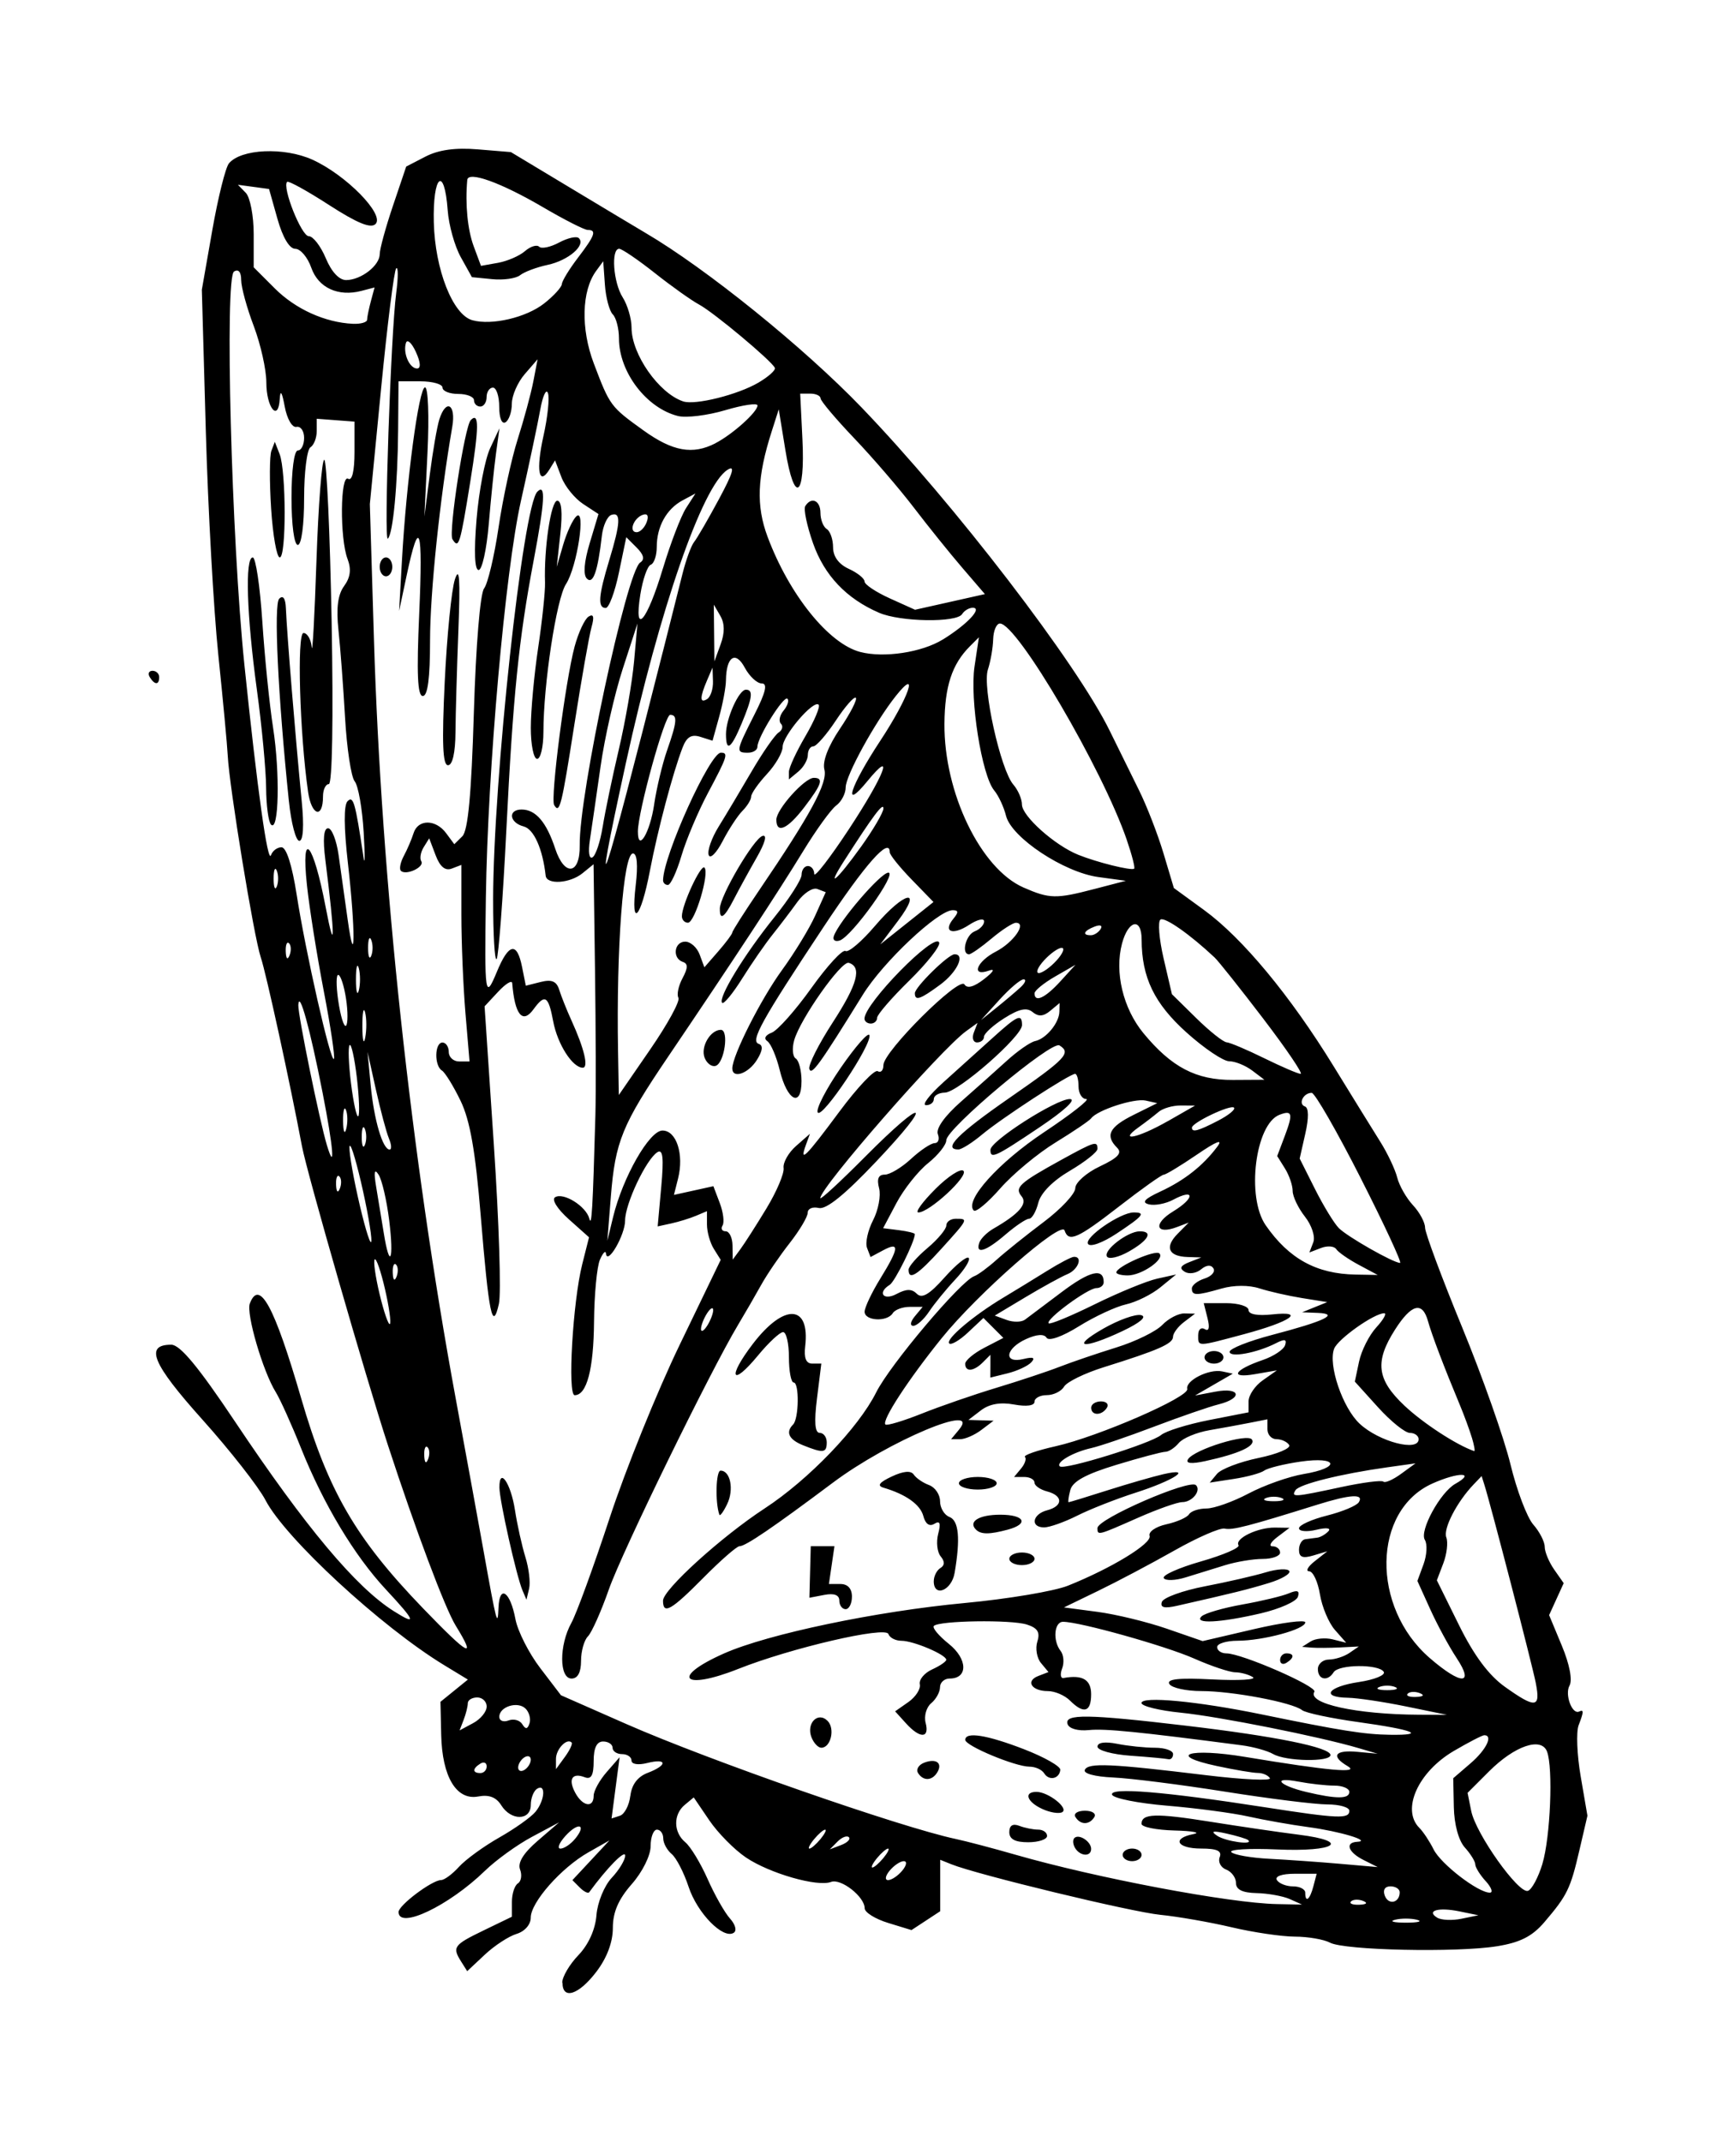 <?xml version="1.0" encoding="UTF-8" standalone="no"?>
<svg
   xmlns:dc="http://purl.org/dc/elements/1.1/"
   xmlns:cc="http://creativecommons.org/ns#"
   xmlns:rdf="http://www.w3.org/1999/02/22-rdf-syntax-ns#"
   xmlns:svg="http://www.w3.org/2000/svg"
   xmlns="http://www.w3.org/2000/svg"
   xmlns:sodipodi="http://sodipodi.sourceforge.net/DTD/sodipodi-0.dtd"
   xmlns:inkscape="http://www.inkscape.org/namespaces/inkscape"
   width="58.356mm"
   height="71.983mm"
   viewBox="0 0 58.356 71.983"
   version="1.1"
   id="svg2856"
   sodipodi:docname="Lutz - Butterfly B - outline.svg"
   inkscape:version="1.0.1 (3bc2e813f5, 2020-09-07)">
  <defs
     id="defs2850" />
  <sodipodi:namedview
     id="base"
     pagecolor="#ffffff"
     bordercolor="#666666"
     borderopacity="1.0"
     inkscape:pageopacity="0.0"
     inkscape:pageshadow="2"
     inkscape:zoom="2.8"
     inkscape:cx="111.81098"
     inkscape:cy="164.68509"
     inkscape:document-units="mm"
     inkscape:current-layer="layer1"
     inkscape:document-rotation="0"
     showgrid="false"
     fit-margin-top="5"
     fit-margin-left="5"
     fit-margin-bottom="5"
     fit-margin-right="5"
     inkscape:window-width="1920"
     inkscape:window-height="1013"
     inkscape:window-x="-9"
     inkscape:window-y="-9"
     inkscape:window-maximized="1" />
  <g
     inkscape:label="Warstwa 1"
     inkscape:groupmode="layer"
     id="layer1"
     transform="translate(-79.474,-105.477)">
    <path
       style="fill:#000000;stroke-width:0.212"
       d="m 98.373,172.112 c 0,-0.197 0.245,-0.615 0.545,-0.927 0.339,-0.354 0.568,-0.861 0.606,-1.343 0.034,-0.43 0.263,-0.989 0.514,-1.256 0.249,-0.265 0.452,-0.602 0.452,-0.748 0,-0.209 -0.611,0.414 -1.21,1.233 -0.037,0.051 -0.179,-0.02 -0.316,-0.157 l -0.249,-0.249 0.623,-0.668 0.623,-0.668 -0.709,0.402 c -0.912,0.518 -1.937,1.679 -1.937,2.194 0,0.233 -0.2,0.462 -0.476,0.546 -0.262,0.079 -0.743,0.393 -1.068,0.698 l -0.592,0.555 -0.198,-0.314 c -0.313,-0.495 -0.262,-0.566 0.748,-1.055 l 0.953,-0.461 v -0.498 c 0,-0.274 0.091,-0.554 0.202,-0.623 0.111,-0.069 0.144,-0.279 0.072,-0.466 -0.087,-0.227 0.112,-0.55 0.591,-0.963 l 0.722,-0.622 -0.908,0.485 c -0.499,0.266 -1.214,0.782 -1.587,1.145 -1.21,1.176 -2.902,1.983 -2.902,1.383 0,-0.226 1.128,-1.073 1.429,-1.073 0.11,0 0.38,-0.2 0.602,-0.445 0.222,-0.245 0.832,-0.689 1.356,-0.986 0.524,-0.297 1.072,-0.687 1.217,-0.865 0.315,-0.387 0.354,-0.959 0.053,-0.773 -0.116,0.072 -0.212,0.316 -0.212,0.542 0,0.533 -0.663,0.542 -0.993,0.014 -0.17,-0.272 -0.412,-0.365 -0.773,-0.296 -0.733,0.14 -1.214,-0.659 -1.246,-2.071 l -0.025,-1.11 0.461,-0.374 0.461,-0.374 -0.795,-0.483 c -2.119,-1.288 -5.345,-4.267 -6.009,-5.548 -0.231,-0.445 -1.185,-1.663 -2.12,-2.706 -1.686,-1.88 -1.951,-2.517 -1.047,-2.517 0.297,0 0.913,0.744 2.149,2.593 2.365,3.538 4.06,5.562 5.333,6.363 0.79,0.498 0.733,0.343 -0.268,-0.731 -1.061,-1.138 -2.1,-2.868 -2.853,-4.751 -0.319,-0.797 -0.701,-1.643 -0.848,-1.88 -0.431,-0.691 -1.002,-2.641 -0.872,-2.979 0.322,-0.838 0.825,0.09 1.725,3.183 0.908,3.121 1.831,4.711 4.099,7.063 1.541,1.598 1.813,1.743 1.097,0.581 -0.359,-0.582 -1.344,-3.204 -2.276,-6.057 -0.747,-2.286 -2.723,-9.158 -2.892,-10.054 -0.402,-2.137 -1.203,-5.811 -1.385,-6.35 -0.231,-0.686 -1.059,-5.735 -1.11,-6.774 -0.017,-0.349 -0.16,-1.872 -0.317,-3.386 -0.157,-1.513 -0.346,-4.895 -0.42,-7.514 l -0.134,-4.763 0.351,-1.997 c 0.193,-1.099 0.445,-2.111 0.56,-2.249 0.406,-0.489 1.857,-0.553 2.806,-0.124 1.128,0.51 2.439,1.845 2.122,2.162 -0.159,0.159 -0.616,-0.028 -1.558,-0.636 -0.733,-0.474 -1.369,-0.825 -1.414,-0.781 -0.176,0.176 0.481,1.826 0.727,1.826 0.145,0 0.402,0.333 0.573,0.741 0.194,0.464 0.452,0.738 0.691,0.734 0.504,-0.009 1.122,-0.491 1.122,-0.875 0,-0.168 0.2,-0.898 0.445,-1.623 l 0.445,-1.317 0.648,-0.335 c 0.441,-0.228 1.004,-0.306 1.76,-0.243 l 1.111,0.092 2.082,1.252 c 1.145,0.689 2.246,1.348 2.446,1.466 2.036,1.195 5.317,3.844 7.256,5.86 3.126,3.25 7.236,8.604 8.346,10.871 0.283,0.578 0.727,1.48 0.987,2.003 0.26,0.524 0.629,1.476 0.821,2.117 l 0.348,1.164 1.017,0.741 c 1.288,0.939 2.895,2.876 4.349,5.242 0.625,1.017 1.334,2.165 1.577,2.551 0.242,0.386 0.496,0.924 0.565,1.196 0.068,0.272 0.307,0.69 0.53,0.93 0.223,0.239 0.406,0.579 0.406,0.754 0,0.175 0.56,1.679 1.244,3.343 0.684,1.663 1.416,3.739 1.627,4.612 0.211,0.873 0.556,1.784 0.767,2.024 0.211,0.24 0.384,0.576 0.384,0.747 0,0.17 0.144,0.515 0.319,0.766 l 0.319,0.456 -0.245,0.537 -0.245,0.537 0.429,1.031 c 0.26,0.625 0.361,1.153 0.256,1.339 -0.165,0.296 0.087,0.98 0.322,0.871 0.163,-0.076 0.161,0.002 -0.015,0.46 -0.086,0.224 -0.055,1 0.07,1.724 l 0.226,1.317 -0.27,1.16 c -0.302,1.299 -0.408,1.516 -1.181,2.421 -0.404,0.473 -0.811,0.68 -1.587,0.805 -1.355,0.219 -5.133,0.138 -5.616,-0.12 -0.206,-0.11 -0.738,-0.202 -1.182,-0.203 -0.444,-0.002 -1.402,-0.143 -2.128,-0.315 -0.726,-0.171 -1.804,-0.359 -2.395,-0.418 -0.983,-0.098 -6.155,-1.349 -7.027,-1.7 l -0.37,-0.149 v 0.864 0.864 l -0.483,0.317 -0.483,0.317 -0.787,-0.241 c -0.433,-0.133 -0.787,-0.354 -0.787,-0.491 0,-0.39 -0.798,-1.014 -1.131,-0.886 -0.456,0.175 -2.061,-0.285 -2.857,-0.82 -0.389,-0.261 -0.944,-0.823 -1.233,-1.248 l -0.525,-0.773 -0.301,0.25 c -0.393,0.326 -0.384,0.924 0.019,1.259 0.176,0.146 0.513,0.702 0.749,1.235 0.236,0.533 0.574,1.13 0.752,1.327 0.184,0.204 0.237,0.41 0.123,0.481 -0.358,0.221 -1.224,-0.664 -1.516,-1.551 -0.157,-0.476 -0.413,-0.97 -0.568,-1.099 -0.155,-0.129 -0.283,-0.366 -0.283,-0.526 0,-0.16 -0.095,-0.292 -0.212,-0.292 -0.116,0 -0.212,0.249 -0.212,0.554 0,0.314 -0.275,0.868 -0.635,1.277 -0.449,0.512 -0.635,0.942 -0.635,1.471 0,0.48 -0.198,1.007 -0.554,1.474 -0.593,0.778 -1.139,0.954 -1.139,0.368 z m 28.734,-2.115 c -0.204,-0.053 -0.537,-0.053 -0.741,0 -0.204,0.053 -0.037,0.097 0.37,0.097 0.407,0 0.574,-0.044 0.37,-0.097 z m 1.429,-0.282 c -0.706,-0.146 -1.133,-0.025 -0.75,0.211 0.136,0.084 0.504,0.101 0.816,0.036 l 0.568,-0.117 z m -5.715,-0.418 c -0.233,-0.1 -0.733,-0.189 -1.111,-0.197 -0.47,-0.01 -0.688,-0.117 -0.688,-0.339 0,-0.178 -0.148,-0.381 -0.33,-0.451 -0.181,-0.07 -0.28,-0.257 -0.218,-0.417 0.081,-0.211 -0.088,-0.29 -0.623,-0.29 -0.818,0 -1,-0.343 -0.258,-0.486 0.262,-0.05 -0.024,-0.105 -0.635,-0.121 -0.611,-0.016 -1.111,-0.116 -1.111,-0.223 0,-0.35 0.476,-0.365 2.314,-0.071 0.998,0.159 2.338,0.356 2.978,0.436 1.769,0.223 1.231,0.582 -0.741,0.495 -0.931,-0.041 -1.621,-4.2e-4 -1.532,0.091 0.089,0.091 0.66,0.191 1.27,0.223 0.61,0.032 1.68,0.107 2.379,0.168 l 1.27,0.111 -0.476,-0.239 c -0.519,-0.26 -0.633,-0.589 -0.212,-0.611 0.501,-0.025 -0.584,-0.352 -1.64,-0.493 -0.582,-0.078 -1.491,-0.239 -2.019,-0.357 -0.528,-0.119 -1.759,-0.282 -2.735,-0.364 -0.976,-0.082 -1.807,-0.248 -1.847,-0.37 -0.084,-0.254 1.755,-0.103 5.119,0.42 2.491,0.387 2.857,0.402 2.857,0.12 0,-0.116 -0.332,-0.212 -0.738,-0.212 -0.406,0 -1.954,-0.193 -3.44,-0.429 -1.486,-0.236 -3.178,-0.45 -3.76,-0.476 -0.621,-0.028 -1.015,-0.135 -0.953,-0.259 0.121,-0.242 0.869,-0.208 4.064,0.18 1.246,0.151 2.216,0.197 2.157,0.101 -0.059,-0.096 -0.241,-0.175 -0.403,-0.175 -0.162,0 -0.785,-0.105 -1.384,-0.234 -1.712,-0.367 -0.921,-0.618 0.963,-0.304 2.777,0.462 3.864,0.56 3.44,0.311 -0.578,-0.339 -0.437,-0.553 0.318,-0.483 l 0.688,0.064 -0.635,-0.187 c -1.317,-0.389 -4.706,-1.064 -5.98,-1.192 -0.728,-0.073 -1.323,-0.22 -1.323,-0.326 0,-0.237 1.885,-0.059 4.022,0.38 2.692,0.553 3.462,0.675 4.322,0.688 1.269,0.019 0.807,-0.167 -1.055,-0.426 -0.923,-0.128 -1.774,-0.309 -1.891,-0.402 -0.325,-0.259 -2.345,-0.641 -3.385,-0.641 -0.511,0 -0.995,-0.106 -1.076,-0.236 -0.104,-0.168 0.313,-0.213 1.454,-0.155 0.88,0.044 1.488,0.009 1.351,-0.078 -0.137,-0.087 -0.404,-0.16 -0.593,-0.162 -0.189,-0.002 -0.808,-0.209 -1.375,-0.46 -0.97,-0.429 -3.851,-1.237 -4.411,-1.237 -0.299,0 -0.352,0.634 -0.082,0.979 0.103,0.131 0.126,0.397 0.051,0.591 -0.074,0.194 -0.052,0.338 0.049,0.319 0.636,-0.116 0.926,0.055 0.926,0.546 0,0.601 -0.247,0.675 -0.711,0.212 -0.175,-0.175 -0.509,-0.318 -0.743,-0.318 -0.548,0 -0.762,-0.34 -0.32,-0.509 l 0.34,-0.131 -0.253,-0.305 c -0.139,-0.168 -0.194,-0.492 -0.121,-0.721 0.099,-0.311 0.009,-0.456 -0.353,-0.571 -0.531,-0.169 -2.948,-0.133 -3.126,0.047 -0.061,0.062 0.165,0.332 0.502,0.602 0.637,0.509 0.653,1.166 0.029,1.166 -0.178,0 -0.324,0.131 -0.324,0.292 0,0.16 -0.133,0.402 -0.296,0.537 -0.163,0.135 -0.247,0.432 -0.187,0.661 0.138,0.528 -0.191,0.535 -0.662,0.014 l -0.364,-0.402 0.446,-0.312 c 0.245,-0.172 0.418,-0.44 0.384,-0.596 -0.034,-0.156 0.152,-0.381 0.414,-0.5 0.262,-0.119 0.476,-0.266 0.475,-0.325 -0.003,-0.171 -1.103,-0.638 -1.505,-0.638 -0.2,0 -0.398,-0.102 -0.439,-0.227 -0.09,-0.271 -3.275,0.469 -5.044,1.171 -1.879,0.746 -2.3,0.286 -0.476,-0.521 1.474,-0.652 5.125,-1.416 8.083,-1.692 1.445,-0.135 3.007,-0.397 3.47,-0.582 1.463,-0.585 2.833,-1.421 2.747,-1.676 -0.046,-0.135 0.206,-0.309 0.56,-0.387 0.354,-0.078 0.698,-0.229 0.765,-0.337 0.066,-0.107 0.33,-0.195 0.586,-0.195 0.256,0 0.893,-0.227 1.416,-0.504 0.523,-0.277 1.356,-0.571 1.85,-0.654 1.26,-0.21 1.161,-0.6 -0.106,-0.417 -0.553,0.08 -1.101,0.216 -1.217,0.301 -0.116,0.086 -0.577,0.212 -1.023,0.28 l -0.811,0.125 0.245,-0.295 c 0.135,-0.162 0.763,-0.403 1.396,-0.534 0.633,-0.131 1.096,-0.327 1.03,-0.435 -0.067,-0.108 -0.258,-0.196 -0.426,-0.196 -0.168,0 -0.305,-0.15 -0.305,-0.334 v -0.334 l -0.582,0.115 c -0.32,0.064 -0.936,0.176 -1.368,0.251 -0.432,0.074 -0.897,0.268 -1.031,0.431 -0.135,0.162 -0.338,0.295 -0.451,0.295 -0.113,0 -0.854,0.197 -1.646,0.438 -1.024,0.311 -1.472,0.556 -1.548,0.847 -0.059,0.225 -0.084,0.409 -0.056,0.409 0.028,0 0.614,-0.179 1.303,-0.399 0.689,-0.219 1.538,-0.464 1.887,-0.544 1.026,-0.235 0.348,0.212 -0.953,0.628 -0.64,0.205 -1.518,0.55 -1.949,0.767 -0.432,0.217 -0.932,0.394 -1.111,0.394 -0.475,0 -0.399,-0.444 0.097,-0.574 0.545,-0.142 0.545,-0.493 0,-0.635 -0.233,-0.061 -0.423,-0.195 -0.423,-0.298 0,-0.103 -0.155,-0.187 -0.343,-0.187 h -0.343 l 0.236,-0.284 c 0.13,-0.156 0.188,-0.331 0.13,-0.389 -0.058,-0.058 0.404,-0.219 1.028,-0.359 1.429,-0.32 4.496,-1.653 4.428,-1.925 -0.07,-0.281 0.732,-0.685 1.173,-0.591 l 0.359,0.076 -0.635,0.367 -0.635,0.367 0.688,-0.13 c 0.838,-0.158 0.932,0.22 0.106,0.427 -0.32,0.08 -1.296,0.417 -2.17,0.749 -0.873,0.332 -1.826,0.657 -2.117,0.722 -0.61,0.137 -1.198,0.48 -1.052,0.614 0.146,0.134 3.056,-0.767 3.402,-1.054 0.163,-0.135 0.891,-0.361 1.619,-0.504 l 1.323,-0.259 v -0.37 c 0,-0.203 0.214,-0.521 0.476,-0.705 l 0.476,-0.335 -0.741,0.128 c -0.868,0.15 -0.704,-0.144 0.267,-0.477 0.363,-0.124 0.701,-0.348 0.75,-0.497 0.067,-0.2 -0.013,-0.218 -0.305,-0.068 -0.635,0.326 -1.559,0.498 -1.559,0.289 0,-0.106 0.643,-0.361 1.429,-0.567 1.77,-0.464 2.278,-0.709 1.535,-0.739 l -0.529,-0.021 0.423,-0.171 0.423,-0.171 -0.847,-0.136 c -0.466,-0.075 -1.111,-0.222 -1.434,-0.326 -0.351,-0.114 -0.861,-0.112 -1.269,0.005 -0.854,0.245 -1.001,0.244 -1.001,-0.002 0,-0.109 0.192,-0.258 0.426,-0.333 0.235,-0.074 0.369,-0.228 0.299,-0.342 -0.081,-0.13 -0.235,-0.118 -0.417,0.034 -0.159,0.132 -0.406,0.168 -0.549,0.08 -0.186,-0.115 -0.143,-0.206 0.149,-0.321 l 0.409,-0.16 -0.464,-0.015 c -0.641,-0.021 -0.774,-0.333 -0.332,-0.78 l 0.372,-0.376 -0.39,0.148 c -0.72,0.273 -0.817,-0.108 -0.133,-0.524 0.736,-0.448 0.737,-0.786 8.5e-4,-0.392 -0.249,0.133 -0.614,0.203 -0.812,0.155 -0.26,-0.063 -0.155,-0.182 0.382,-0.431 0.809,-0.375 1.436,-0.869 1.914,-1.508 0.204,-0.273 -0.025,-0.184 -0.682,0.265 -0.545,0.372 -1.048,0.676 -1.117,0.676 -0.07,0 -0.74,0.476 -1.49,1.058 -1.413,1.097 -1.708,1.227 -1.845,0.815 -0.113,-0.34 -2.926,2.127 -4.136,3.628 -1.125,1.396 -2.017,2.764 -1.886,2.895 0.048,0.048 0.599,-0.118 1.225,-0.367 0.626,-0.25 1.758,-0.641 2.515,-0.869 0.757,-0.229 1.709,-0.545 2.117,-0.704 0.407,-0.159 1.265,-0.45 1.905,-0.649 0.64,-0.198 1.335,-0.538 1.543,-0.755 0.208,-0.217 0.542,-0.392 0.741,-0.388 l 0.362,0.007 -0.37,0.281 c -0.204,0.155 -0.37,0.378 -0.37,0.497 0,0.232 -0.497,0.45 -2.328,1.022 -0.64,0.2 -1.24,0.493 -1.333,0.651 -0.093,0.158 -0.355,0.287 -0.582,0.287 -0.227,0 -0.413,0.1 -0.413,0.221 0,0.135 -0.269,0.171 -0.688,0.094 -0.457,-0.085 -0.83,-0.019 -1.111,0.195 l -0.423,0.323 0.423,0.013 0.423,0.013 -0.411,0.311 c -0.226,0.171 -0.547,0.311 -0.714,0.311 h -0.303 l 0.264,-0.318 c 0.783,-0.944 -2.364,0.376 -4.232,1.775 -2.029,1.519 -2.942,2.14 -3.146,2.14 -0.09,0 -0.633,0.475 -1.208,1.056 -1.088,1.1 -1.362,1.256 -1.362,0.774 0,-0.37 1.96,-2.148 3.416,-3.1 1.476,-0.964 3.156,-2.711 3.75,-3.901 0.461,-0.924 2.844,-3.747 3.295,-3.904 0.125,-0.044 0.465,-0.294 0.756,-0.556 0.291,-0.262 1.004,-0.833 1.584,-1.269 0.58,-0.436 1.057,-0.947 1.058,-1.135 0.002,-0.188 0.373,-0.517 0.824,-0.73 0.611,-0.288 0.76,-0.449 0.582,-0.627 -0.411,-0.411 -0.267,-0.697 0.554,-1.105 l 0.794,-0.394 -0.387,-0.087 c -0.382,-0.086 -1.63,0.32 -1.835,0.598 -0.058,0.079 -0.597,0.444 -1.196,0.811 -0.6,0.367 -1.435,1.061 -1.856,1.541 -0.421,0.48 -0.823,0.816 -0.893,0.745 -0.326,-0.326 0.829,-1.611 2.361,-2.63 0.923,-0.614 1.562,-1.116 1.42,-1.116 -0.143,0 -0.259,-0.191 -0.259,-0.423 0,-0.233 -0.052,-0.423 -0.116,-0.423 -0.185,0 -2.472,1.491 -3.128,2.04 -0.329,0.275 -0.686,0.5 -0.794,0.5 -0.542,0 -0.015,-0.533 1.71,-1.728 1.908,-1.322 2.094,-1.517 1.686,-1.769 -0.268,-0.166 -3.803,2.797 -3.803,3.187 0,0.154 -0.276,0.5 -0.613,0.771 -0.337,0.27 -0.815,0.873 -1.062,1.338 l -0.449,0.847 0.533,0.067 c 0.293,0.037 0.533,0.097 0.533,0.133 0,0.245 -0.669,1.595 -0.843,1.703 -0.428,0.264 -0.215,0.546 0.231,0.307 0.326,-0.174 0.509,-0.176 0.68,-0.005 0.171,0.171 0.421,0.024 0.928,-0.546 0.382,-0.429 0.748,-0.727 0.813,-0.661 0.066,0.066 -0.136,0.392 -0.448,0.725 -0.312,0.333 -0.709,0.82 -0.883,1.082 -0.174,0.262 -0.412,0.476 -0.529,0.476 -0.121,0 -0.099,-0.138 0.05,-0.318 l 0.264,-0.318 h -0.437 c -0.24,0 -0.496,0.095 -0.568,0.212 -0.188,0.304 -0.954,0.261 -0.946,-0.053 0.004,-0.146 0.241,-0.646 0.528,-1.111 0.634,-1.029 0.656,-1.25 0.097,-0.951 l -0.426,0.228 -0.118,-0.308 c -0.065,-0.169 0.027,-0.587 0.203,-0.929 0.177,-0.342 0.268,-0.827 0.202,-1.077 -0.082,-0.314 -0.022,-0.456 0.192,-0.456 0.171,0 0.568,-0.238 0.882,-0.529 0.314,-0.291 0.672,-0.529 0.794,-0.529 0.123,0 0.171,-0.137 0.107,-0.304 -0.071,-0.184 0.232,-0.61 0.771,-1.084 0.488,-0.429 1.185,-1.05 1.547,-1.38 0.363,-0.33 0.791,-0.628 0.952,-0.662 0.37,-0.079 0.807,-0.608 0.816,-0.988 l 0.007,-0.29 -0.318,0.264 c -0.227,0.188 -0.395,0.199 -0.589,0.039 -0.197,-0.164 -0.456,-0.108 -0.953,0.207 -0.375,0.237 -0.681,0.517 -0.681,0.622 0,0.105 -0.105,0.191 -0.234,0.191 -0.129,0 -0.178,-0.147 -0.109,-0.328 l 0.126,-0.328 -0.381,0.275 c -0.85,0.613 -4.905,5.254 -4.905,5.614 0,0.069 0.678,-0.556 1.506,-1.39 2.04,-2.052 2.351,-1.932 0.384,0.148 -1.067,1.128 -1.692,1.634 -1.943,1.573 -0.204,-0.049 -0.37,0.022 -0.37,0.159 0,0.137 -0.273,0.595 -0.606,1.02 -0.333,0.424 -0.765,1.057 -0.958,1.406 -0.194,0.349 -0.544,0.955 -0.779,1.346 -0.942,1.573 -3.9,7.628 -4.342,8.889 -0.259,0.74 -0.576,1.449 -0.703,1.577 -0.128,0.128 -0.232,0.499 -0.232,0.825 0,0.386 -0.111,0.593 -0.318,0.593 -0.419,0 -0.422,-1.121 -0.006,-1.872 0.171,-0.309 0.75,-1.895 1.286,-3.525 0.536,-1.63 1.595,-4.248 2.354,-5.819 l 1.379,-2.856 -0.231,-0.369 c -0.127,-0.203 -0.231,-0.571 -0.231,-0.818 v -0.449 l -0.37,0.156 c -0.204,0.086 -0.577,0.201 -0.829,0.256 l -0.458,0.1 0.12,-1.324 c 0.089,-0.979 0.056,-1.284 -0.127,-1.171 -0.376,0.232 -1.088,1.736 -1.088,2.298 0,0.488 -0.601,1.522 -0.643,1.107 -0.012,-0.116 -0.103,-0.021 -0.204,0.212 -0.1,0.233 -0.189,1.168 -0.197,2.078 -0.014,1.603 -0.243,2.473 -0.651,2.473 -0.245,0 -0.063,-3.143 0.254,-4.4 l 0.229,-0.907 -0.679,-0.606 c -0.389,-0.347 -0.586,-0.664 -0.462,-0.74 0.282,-0.174 1.044,0.303 1.152,0.721 0.078,0.302 0.114,-0.316 0.203,-3.486 0.02,-0.699 0.014,-2.88 -0.013,-4.848 l -0.049,-3.578 -0.37,0.301 c -0.424,0.345 -1.206,0.396 -1.24,0.082 -0.1,-0.901 -0.396,-1.565 -0.74,-1.654 -0.483,-0.126 -0.536,-0.568 -0.068,-0.568 0.473,0 0.834,0.421 1.13,1.317 0.313,0.948 0.839,0.873 0.823,-0.117 -0.027,-1.695 1.581,-9.207 2.033,-9.501 0.159,-0.103 0.121,-0.262 -0.118,-0.501 l -0.35,-0.35 -0.247,1.189 c -0.136,0.654 -0.335,1.189 -0.444,1.189 -0.276,0 -0.246,-0.406 0.119,-1.607 0.382,-1.258 0.399,-1.63 0.071,-1.521 -0.137,0.046 -0.281,0.363 -0.32,0.706 -0.137,1.194 -0.295,1.643 -0.504,1.435 -0.128,-0.128 -0.094,-0.561 0.094,-1.186 l 0.296,-0.984 -0.515,-0.338 c -0.283,-0.186 -0.612,-0.591 -0.73,-0.901 l -0.214,-0.564 -0.188,0.304 c -0.359,0.58 -0.459,0.026 -0.203,-1.12 0.142,-0.633 0.21,-1.284 0.152,-1.445 -0.058,-0.161 -0.174,0.088 -0.258,0.553 -0.083,0.466 -0.376,1.847 -0.65,3.069 -0.528,2.353 -1.117,9.016 -1.179,13.335 -0.047,3.306 -0.026,3.448 0.372,2.487 0.397,-0.958 0.674,-1.011 0.844,-0.161 l 0.127,0.633 0.501,-0.126 c 0.372,-0.093 0.533,-0.024 0.623,0.267 0.067,0.216 0.252,0.679 0.411,1.028 0.427,0.937 0.583,1.587 0.38,1.587 -0.345,0 -0.85,-0.79 -0.994,-1.555 -0.163,-0.868 -0.277,-0.937 -0.667,-0.403 -0.365,0.499 -0.626,0.175 -0.712,-0.886 -0.009,-0.109 -0.221,0.022 -0.472,0.291 l -0.456,0.49 0.313,4.682 c 0.172,2.575 0.248,4.968 0.168,5.318 -0.216,0.951 -0.338,0.361 -0.611,-2.962 -0.178,-2.172 -0.359,-3.203 -0.677,-3.862 -0.239,-0.494 -0.521,-0.952 -0.627,-1.018 -0.262,-0.162 -0.247,-0.941 0.018,-0.941 0.116,0 0.212,0.143 0.212,0.318 0,0.175 0.157,0.318 0.349,0.318 h 0.349 l -0.137,-1.619 c -0.075,-0.891 -0.137,-2.377 -0.137,-3.303 v -1.684 l -0.324,0.124 c -0.219,0.084 -0.395,-0.06 -0.541,-0.446 l -0.217,-0.571 -0.186,0.3 c -0.102,0.165 -0.138,0.377 -0.08,0.471 0.12,0.194 -0.516,0.49 -0.686,0.32 -0.061,-0.061 -0.016,-0.287 0.1,-0.502 0.116,-0.215 0.262,-0.558 0.326,-0.761 0.147,-0.476 0.744,-0.476 1.096,0 l 0.274,0.37 0.27,-0.267 c 0.191,-0.188 0.305,-1.413 0.387,-4.151 0.068,-2.263 0.212,-4.007 0.344,-4.178 0.125,-0.162 0.344,-1.086 0.487,-2.053 0.143,-0.967 0.432,-2.301 0.643,-2.963 0.211,-0.662 0.448,-1.538 0.526,-1.945 l 0.143,-0.741 -0.433,0.5 c -0.238,0.275 -0.433,0.722 -0.433,0.993 0,0.271 -0.095,0.552 -0.212,0.624 -0.123,0.076 -0.212,-0.139 -0.212,-0.517 0,-0.356 -0.095,-0.647 -0.212,-0.647 -0.116,0 -0.212,0.143 -0.212,0.318 0,0.175 -0.095,0.318 -0.212,0.318 -0.116,0 -0.212,-0.095 -0.212,-0.212 0,-0.116 -0.238,-0.212 -0.529,-0.212 -0.291,0 -0.529,-0.095 -0.529,-0.212 0,-0.116 -0.333,-0.212 -0.741,-0.212 H 92.87 l -0.013,1.64 c -0.015,1.84 -0.171,3.487 -0.346,3.649 -0.139,0.129 0.101,-6.886 0.281,-8.253 0.069,-0.524 0.07,-0.899 4.65e-4,-0.833 -0.069,0.066 -0.297,1.875 -0.506,4.022 l -0.38,3.902 0.138,4.551 c 0.245,8.076 1.248,17.383 2.748,25.506 0.344,1.863 0.762,4.149 0.929,5.08 0.449,2.506 0.482,2.63 0.51,1.945 0.032,-0.786 0.395,-0.536 0.569,0.391 0.076,0.404 0.451,1.145 0.834,1.646 l 0.697,0.913 2.19,0.964 c 2.785,1.226 9.237,3.476 11.08,3.866 0.349,0.074 1.254,0.312 2.011,0.53 2.727,0.784 7.192,1.627 8.784,1.658 l 0.847,0.017 z m -5.609,-1.482 c 0,-0.116 0.143,-0.212 0.318,-0.212 0.175,0 0.318,0.095 0.318,0.212 0,0.116 -0.143,0.212 -0.318,0.212 -0.175,0 -0.318,-0.095 -0.318,-0.212 z m -1.596,-0.226 c -0.077,-0.124 -0.089,-0.277 -0.027,-0.339 0.152,-0.152 0.564,0.116 0.564,0.365 0,0.271 -0.365,0.252 -0.538,-0.027 z m -2.214,-0.538 c 0,-0.223 0.115,-0.296 0.335,-0.212 0.184,0.071 0.47,0.128 0.635,0.128 0.165,0 0.3,0.095 0.3,0.212 0,0.116 -0.286,0.212 -0.635,0.212 -0.442,0 -0.635,-0.103 -0.635,-0.34 z m 2.223,-0.507 c -0.072,-0.116 0.071,-0.212 0.318,-0.212 0.247,0 0.389,0.095 0.318,0.212 -0.168,0.271 -0.467,0.271 -0.635,0 z m -1.111,-0.27 c -0.522,-0.238 -0.638,-0.576 -0.199,-0.576 0.397,0 1.094,0.549 0.866,0.682 -0.105,0.061 -0.405,0.014 -0.667,-0.106 z m -4.181,-1.213 c -0.072,-0.117 0.021,-0.272 0.208,-0.344 0.405,-0.156 0.631,0.016 0.436,0.331 -0.176,0.284 -0.473,0.29 -0.645,0.013 z m 4.241,0.013 c -0.076,-0.123 -0.298,-0.223 -0.493,-0.223 -0.478,0 -2.158,-0.7 -2.159,-0.9 -0.001,-0.285 0.732,-0.168 1.985,0.318 0.676,0.262 1.22,0.572 1.209,0.688 -0.029,0.304 -0.38,0.379 -0.542,0.117 z m 2.904,-0.591 c -0.611,-0.043 -1.111,-0.18 -1.111,-0.305 0,-0.141 0.249,-0.177 0.661,-0.095 0.364,0.073 0.935,0.132 1.27,0.132 0.335,0 0.609,0.095 0.609,0.212 0,0.116 -0.071,0.194 -0.159,0.173 -0.087,-0.021 -0.659,-0.074 -1.27,-0.117 z m 4.791,-0.057 c -0.188,-0.11 -0.664,-0.242 -1.058,-0.294 -3.46,-0.453 -4.595,-0.566 -5.135,-0.511 -0.363,0.037 -0.664,-0.047 -0.715,-0.2 -0.116,-0.349 0.663,-0.339 3.965,0.051 3.029,0.357 4.872,0.731 4.872,0.988 0,0.241 -1.503,0.214 -1.929,-0.035 z m -15.518,-0.564 c -0.18,-0.47 0.218,-0.874 0.542,-0.55 0.259,0.259 0.109,0.903 -0.21,0.903 -0.108,0 -0.257,-0.159 -0.331,-0.353 z m 0.937,-4.592 c 0,-0.189 -0.173,-0.255 -0.503,-0.192 l -0.503,0.096 0.023,-0.866 0.023,-0.866 h 0.398 0.398 l -0.093,0.635 -0.093,0.635 h 0.387 c 0.246,0 0.387,0.154 0.387,0.423 0,0.233 -0.095,0.423 -0.212,0.423 -0.116,0 -0.212,-0.13 -0.212,-0.288 z m -10.652,-0.347 c -0.202,-0.476 -0.771,-3.013 -0.774,-3.452 -0.006,-0.711 0.382,-0.151 0.522,0.754 0.076,0.494 0.235,1.207 0.352,1.585 0.117,0.377 0.173,0.854 0.124,1.058 l -0.089,0.372 z m 13.827,-0.305 c 0,-0.168 0.1,-0.367 0.222,-0.442 0.15,-0.092 0.152,-0.221 0.009,-0.394 -0.117,-0.141 -0.154,-0.481 -0.083,-0.755 0.095,-0.361 0.059,-0.454 -0.129,-0.338 -0.164,0.101 -0.3,0.006 -0.369,-0.258 -0.102,-0.389 -0.585,-0.733 -1.344,-0.957 -0.221,-0.065 -0.136,-0.179 0.28,-0.374 0.394,-0.185 0.646,-0.207 0.741,-0.065 0.079,0.118 0.31,0.277 0.514,0.352 0.204,0.075 0.37,0.32 0.37,0.544 0,0.224 0.142,0.462 0.316,0.528 0.315,0.121 0.371,0.727 0.173,1.882 -0.101,0.594 -0.701,0.831 -0.701,0.277 z m 2.54,-0.753 c 0,-0.116 0.191,-0.212 0.423,-0.212 0.233,0 0.423,0.095 0.423,0.212 0,0.116 -0.191,0.212 -0.423,0.212 -0.233,0 -0.423,-0.095 -0.423,-0.212 z m -1.123,-0.982 c -0.27,-0.27 0.106,-0.5 0.818,-0.5 0.821,0 0.976,0.308 0.252,0.502 -0.618,0.166 -0.903,0.165 -1.07,-0.002 z m 4.086,-0.052 c 0,-0.308 3.096,-1.655 3.311,-1.441 0.184,0.184 -0.127,0.57 -0.46,0.57 -0.164,0 -0.837,0.238 -1.496,0.529 -1.351,0.597 -1.356,0.599 -1.356,0.342 z M 103.656,156.384 c -0.146,-0.412 -0.117,-1.482 0.04,-1.482 0.331,0 0.457,0.636 0.222,1.123 -0.123,0.256 -0.241,0.417 -0.262,0.359 z m 8.052,-1.058 c 0,-0.116 0.286,-0.212 0.635,-0.212 0.349,0 0.635,0.095 0.635,0.212 0,0.116 -0.286,0.212 -0.635,0.212 -0.349,0 -0.635,-0.095 -0.635,-0.212 z m 7.7,-0.804 c 0.206,-0.333 2.012,-0.89 2.152,-0.663 0.132,0.214 -0.436,0.475 -1.57,0.722 -0.465,0.101 -0.668,0.081 -0.582,-0.059 z m -12.938,-0.472 c -0.478,-0.192 -0.597,-0.438 -0.336,-0.698 0.196,-0.196 0.212,-1.412 0.019,-1.412 -0.087,1e-5 -0.159,-0.381 -0.159,-0.847 0,-0.466 -0.088,-0.847 -0.196,-0.847 -0.108,0 -0.486,0.352 -0.841,0.782 -0.893,1.083 -1.046,0.754 -0.178,-0.383 1.048,-1.374 1.927,-1.337 1.762,0.074 -0.047,0.4 0.028,0.586 0.237,0.586 h 0.305 l -0.145,1.164 c -0.1,0.802 -0.072,1.164 0.091,1.164 0.13,0 0.236,0.143 0.236,0.318 0,0.358 -0.115,0.372 -0.794,0.099 z m 9.684,-1.263 c 0,-0.116 0.148,-0.212 0.33,-0.212 0.181,0 0.271,0.095 0.199,0.212 -0.169,0.274 -0.529,0.274 -0.529,0 z m -3.387,-1.395 v -0.383 l -0.254,0.254 c -0.307,0.307 -0.593,0.33 -0.593,0.048 0,-0.113 0.289,-0.355 0.641,-0.538 l 0.641,-0.332 -0.335,-0.335 -0.335,-0.335 -0.517,0.486 c -0.284,0.267 -0.569,0.434 -0.633,0.37 -0.135,-0.135 0.816,-0.94 1.827,-1.544 0.389,-0.233 1.044,-0.634 1.455,-0.89 0.411,-0.257 0.819,-0.471 0.906,-0.476 0.315,-0.018 0.15,0.431 -0.212,0.58 -0.204,0.084 -0.837,0.431 -1.408,0.773 l -1.037,0.621 0.402,0.147 c 0.221,0.081 0.498,0.076 0.614,-0.01 0.116,-0.086 0.672,-0.504 1.235,-0.928 0.947,-0.714 1.411,-0.823 1.411,-0.332 0,0.11 -0.11,0.199 -0.245,0.199 -0.287,0 -1.727,1.062 -1.605,1.184 0.046,0.046 0.742,-0.242 1.548,-0.639 0.806,-0.397 1.751,-0.785 2.101,-0.862 l 0.635,-0.14 -0.529,0.432 c -0.291,0.238 -0.81,0.495 -1.154,0.572 -0.344,0.077 -1.056,0.408 -1.583,0.736 -0.562,0.35 -1.012,0.509 -1.088,0.386 -0.084,-0.135 -0.33,-0.119 -0.693,0.046 -0.697,0.318 -0.764,0.832 -0.087,0.669 0.331,-0.08 0.412,-0.046 0.265,0.111 -0.116,0.124 -0.474,0.29 -0.794,0.369 l -0.582,0.144 z m 7.197,-0.298 c 0,-0.116 0.143,-0.212 0.318,-0.212 0.175,0 0.318,0.095 0.318,0.212 0,0.116 -0.143,0.212 -0.318,0.212 -0.175,0 -0.318,-0.095 -0.318,-0.212 z m -3.403,-0.964 c 0.515,-0.294 1.086,-0.499 1.27,-0.454 0.207,0.051 -0.027,0.252 -0.619,0.533 -1.323,0.627 -1.789,0.571 -0.651,-0.079 z m 3.191,0.21 c 0,-0.181 0.099,-0.269 0.22,-0.194 0.141,0.087 0.174,-0.046 0.093,-0.368 l -0.127,-0.505 h 0.753 c 0.414,0 0.753,0.105 0.753,0.233 0,0.143 0.306,0.199 0.794,0.146 1.152,-0.125 0.626,0.243 -0.949,0.665 -1.603,0.429 -1.538,0.428 -1.538,0.023 z m -9.737,-2.191 c 0,-0.106 0.286,-0.433 0.635,-0.727 0.349,-0.294 0.635,-0.636 0.635,-0.76 0,-0.124 0.143,-0.225 0.318,-0.225 0.429,0 0.429,-4.2e-4 -0.489,1.014 -0.798,0.881 -1.099,1.073 -1.099,0.698 z m 6.985,0.092 c 0,-0.196 1.312,-0.775 1.448,-0.639 0.192,0.192 -0.597,0.739 -1.065,0.739 -0.211,0 -0.383,-0.045 -0.383,-0.1 z m -0.316,-0.533 c -0.131,-0.211 0.698,-0.849 1.104,-0.849 0.459,0 0.298,0.3 -0.361,0.675 -0.346,0.197 -0.68,0.275 -0.743,0.173 z m -4.292,-0.463 c 0.046,-0.137 0.26,-0.352 0.477,-0.476 0.861,-0.496 1.156,-0.834 0.946,-1.086 -0.245,-0.295 -0.077,-0.449 1.341,-1.229 1.12,-0.616 1.21,-0.643 1.21,-0.366 0,0.105 -0.418,0.436 -0.928,0.736 -0.575,0.337 -0.979,0.747 -1.062,1.078 -0.074,0.294 -0.213,0.534 -0.309,0.534 -0.096,0 -0.451,0.238 -0.79,0.529 -0.661,0.569 -1.019,0.682 -0.885,0.28 z m 3.656,0.037 c -0.134,-0.216 1.085,-1.056 1.535,-1.057 0.417,-0.001 0.322,0.116 -0.572,0.708 -0.473,0.313 -0.891,0.465 -0.963,0.349 z m -5.136,-1.841 c 0.431,-0.431 0.858,-0.707 0.949,-0.614 0.175,0.178 -1.147,1.398 -1.516,1.398 -0.119,0 0.136,-0.352 0.567,-0.783 z m 1.856,-1.322 c 0,-0.297 2.202,-1.705 2.665,-1.705 0.24,0 -0.167,0.38 -1.021,0.953 -1.499,1.006 -1.645,1.072 -1.645,0.752 z m -1.587,-2.264 c 0.466,-0.417 1.203,-1.082 1.638,-1.476 0.866,-0.785 1.007,-0.848 1.011,-0.452 0.004,0.378 -2.153,2.265 -2.595,2.271 -0.204,0.003 -0.37,0.1 -0.37,0.216 0,0.116 -0.119,0.209 -0.265,0.206 -0.146,-0.003 0.116,-0.347 0.582,-0.765 z m -15.131,-6.126 c 0.005,-4.047 1.001,-13.242 1.487,-13.727 0.287,-0.287 0.254,0.311 -0.125,2.315 -0.501,2.647 -0.693,4.542 -0.918,9.071 -0.115,2.312 -0.262,4.256 -0.327,4.322 -0.065,0.065 -0.117,-0.826 -0.116,-1.98 z m 2.052,-3.196 c -0.132,-0.219 0.379,-4.179 0.687,-5.324 0.128,-0.475 0.34,-0.93 0.472,-1.011 0.166,-0.102 0.195,0.009 0.096,0.361 -0.079,0.28 -0.336,1.744 -0.573,3.253 -0.436,2.785 -0.497,3.028 -0.683,2.72 z m -3.679,-4.142 c 0.074,-1.543 0.228,-3.09 0.342,-3.44 0.153,-0.466 0.184,-0.017 0.118,1.693 -0.049,1.281 -0.094,2.828 -0.098,3.44 -0.005,0.694 -0.1,1.111 -0.252,1.111 -0.179,0 -0.208,-0.749 -0.11,-2.805 z m 2.894,1.55 c 0,-0.574 0.111,-1.788 0.248,-2.699 0.136,-0.911 0.239,-1.894 0.23,-2.185 -0.039,-1.151 0.2,-2.752 0.412,-2.752 0.144,0 0.181,0.395 0.103,1.111 l -0.121,1.111 0.216,-0.741 c 0.119,-0.407 0.316,-0.836 0.439,-0.953 0.337,-0.32 0.03,1.701 -0.346,2.277 -0.319,0.489 -0.757,3.365 -0.757,4.967 0,0.498 -0.095,0.905 -0.212,0.905 -0.116,0 -0.212,-0.469 -0.212,-1.043 z m -3.751,-3.846 c 0.129,-2.911 0.005,-3.29 -0.421,-1.286 l -0.255,1.201 0.095,-1.693 c 0.149,-2.67 0.569,-5.821 0.776,-5.821 0.105,0 0.142,0.963 0.084,2.17 l -0.105,2.17 0.182,-1.414 c 0.1,-0.778 0.244,-1.611 0.321,-1.852 0.224,-0.705 0.565,-0.508 0.434,0.25 -0.42,2.438 -0.747,5.579 -0.747,7.181 0,1.268 -0.078,1.868 -0.244,1.868 -0.178,0 -0.21,-0.751 -0.12,-2.772 z m -1.329,-1.567 c 0,-0.175 0.095,-0.318 0.212,-0.318 0.116,0 0.212,0.143 0.212,0.318 0,0.175 -0.095,0.318 -0.212,0.318 -0.116,0 -0.212,-0.143 -0.212,-0.318 z m 3.257,-1.605 c 0.078,-0.941 0.283,-2.012 0.456,-2.381 l 0.313,-0.671 -0.116,0.847 c -0.064,0.466 -0.173,1.537 -0.244,2.381 -0.071,0.844 -0.224,1.535 -0.34,1.535 -0.135,0 -0.16,-0.617 -0.069,-1.71 z M 94.682,123.597 c -0.138,-0.223 0.413,-3.798 0.617,-4.002 0.284,-0.284 0.28,0.232 -0.018,2.08 -0.342,2.123 -0.386,2.266 -0.599,1.922 z m 30.613,45.766 c -0.153,-0.061 -0.335,-0.054 -0.406,0.017 -0.07,0.07 0.055,0.12 0.278,0.111 0.247,-0.01 0.297,-0.06 0.128,-0.128 z m 1.23,-0.291 c 0,-0.11 -0.14,-0.199 -0.311,-0.199 -0.189,0 -0.263,0.124 -0.189,0.316 0.125,0.326 0.5,0.238 0.5,-0.117 z m -2.902,-0.199 0.111,-0.423 h -0.734 c -0.435,0 -0.68,0.086 -0.603,0.212 0.072,0.116 0.316,0.212 0.542,0.212 0.226,0 0.411,0.095 0.411,0.212 0,0.357 0.156,0.236 0.273,-0.212 z m 5.792,-0.175 c -0.193,-0.213 -0.35,-0.467 -0.35,-0.565 0,-0.098 -0.158,-0.352 -0.35,-0.565 -0.21,-0.232 -0.358,-0.776 -0.37,-1.358 l -0.02,-0.971 0.582,-0.501 c 0.528,-0.454 0.767,-0.944 0.461,-0.944 -0.067,0 -0.528,0.238 -1.024,0.529 -1.203,0.705 -1.771,1.973 -1.158,2.585 0.13,0.13 0.346,0.456 0.479,0.724 0.245,0.492 1.494,1.453 1.889,1.453 0.117,0 0.056,-0.174 -0.137,-0.387 z m 1.907,-0.582 c 0.269,-0.891 0.365,-3.227 0.155,-3.774 -0.192,-0.499 -1.088,-0.193 -1.946,0.665 l -0.724,0.724 0.122,0.608 c 0.153,0.766 1.591,2.791 1.907,2.685 0.13,-0.043 0.349,-0.452 0.487,-0.908 z m -21.519,0.229 c 0.147,-0.177 0.17,-0.318 0.052,-0.318 -0.116,0 -0.33,0.143 -0.475,0.318 -0.147,0.177 -0.17,0.318 -0.052,0.318 0.116,0 0.33,-0.143 0.475,-0.318 z m -0.635,-0.423 c 0.145,-0.175 0.216,-0.318 0.158,-0.318 -0.058,0 -0.224,0.143 -0.369,0.318 -0.145,0.175 -0.216,0.318 -0.158,0.318 0.058,0 0.224,-0.143 0.369,-0.318 z m -10.367,-0.64 c 0.409,-0.493 0.117,-0.586 -0.321,-0.102 -0.211,0.234 -0.286,0.425 -0.166,0.425 0.12,0 0.339,-0.145 0.486,-0.323 z m 8.251,0.005 c 0.145,-0.175 0.216,-0.318 0.158,-0.318 -0.058,0 -0.224,0.143 -0.369,0.318 -0.145,0.175 -0.216,0.318 -0.158,0.318 0.058,0 0.224,-0.143 0.369,-0.318 z m 0.958,-0.065 c -0.065,-0.065 -0.236,-1.4e-4 -0.38,0.145 l -0.261,0.263 0.38,-0.145 c 0.209,-0.08 0.326,-0.198 0.261,-0.263 z m 13.418,0.095 c -0.049,-0.042 -0.374,-0.14 -0.723,-0.218 -0.464,-0.104 -0.549,-0.084 -0.318,0.073 0.286,0.193 1.253,0.328 1.041,0.145 z m -20.764,-1.486 c 0.045,-0.38 0.244,-0.643 0.582,-0.772 0.674,-0.256 0.663,-0.501 -0.015,-0.331 -0.305,0.077 -0.529,0.042 -0.529,-0.083 0,-0.119 -0.143,-0.216 -0.318,-0.216 -0.175,0 -0.318,-0.095 -0.318,-0.212 0,-0.116 -0.143,-0.212 -0.318,-0.212 -0.214,0 -0.318,0.214 -0.318,0.658 0,0.477 -0.081,0.626 -0.297,0.544 -0.427,-0.164 -0.568,0.062 -0.323,0.52 0.248,0.463 0.62,0.524 0.62,0.101 0,-0.162 0.196,-0.519 0.436,-0.794 l 0.436,-0.5 -0.135,1.029 -0.135,1.029 0.281,-0.092 c 0.155,-0.051 0.312,-0.352 0.349,-0.669 z m 24.168,-0.131 c 0,-0.116 -0.226,-0.212 -0.503,-0.212 -0.276,0 -0.824,-0.061 -1.217,-0.136 -0.9,-0.172 -0.661,0.128 0.28,0.351 1.009,0.239 1.439,0.238 1.439,-0.003 z m -28.998,-0.859 c 0,-0.123 -0.095,-0.165 -0.212,-0.093 -0.271,0.168 -0.271,0.318 0,0.318 0.116,0 0.212,-0.101 0.212,-0.224 z m 1.482,-0.224 c 0,-0.116 -0.095,-0.153 -0.212,-0.081 -0.116,0.072 -0.212,0.226 -0.212,0.342 0,0.116 0.095,0.153 0.212,0.081 0.116,-0.072 0.212,-0.226 0.212,-0.342 z m 1.373,-0.578 c -0.16,-0.16 -0.526,0.223 -0.526,0.55 v 0.345 l 0.3,-0.411 c 0.165,-0.226 0.267,-0.444 0.226,-0.485 z m -2.854,-1.204 c 0,-0.171 -0.143,-0.31 -0.318,-0.31 -0.175,0 -0.318,0.087 -0.318,0.194 0,0.107 -0.062,0.356 -0.138,0.554 l -0.138,0.359 0.455,-0.244 c 0.25,-0.134 0.455,-0.383 0.455,-0.554 z m 1.308,0.067 c -0.263,-0.263 -0.885,-0.07 -0.885,0.274 0,0.133 0.14,0.187 0.311,0.122 0.171,-0.066 0.379,-0.009 0.462,0.126 0.111,0.18 0.176,0.172 0.242,-0.028 0.05,-0.15 -0.009,-0.372 -0.13,-0.494 z m 29.595,-0.075 c -0.757,-0.155 -1.638,-0.287 -1.958,-0.292 -0.926,-0.016 -0.674,-0.371 0.375,-0.529 0.526,-0.079 0.901,-0.233 0.834,-0.342 -0.164,-0.265 -1.52,-0.254 -1.685,0.014 -0.198,0.32 -0.529,0.254 -0.529,-0.106 0,-0.175 0.167,-0.319 0.37,-0.321 0.204,-0.002 0.513,-0.101 0.688,-0.221 l 0.318,-0.218 -0.635,0.032 c -0.349,0.017 -0.778,0.02 -0.953,0.006 l -0.318,-0.026 0.288,-0.182 c 0.158,-0.1 0.492,-0.132 0.741,-0.069 l 0.453,0.113 -0.379,-0.43 c -0.209,-0.237 -0.435,-0.775 -0.504,-1.197 -0.069,-0.422 -0.231,-0.77 -0.361,-0.774 -0.13,-0.004 -0.046,-0.156 0.186,-0.339 l 0.423,-0.333 -0.476,0.142 c -0.352,0.105 -0.476,0.055 -0.476,-0.19 0,-0.182 0.095,-0.344 0.212,-0.358 0.116,-0.015 0.299,-0.038 0.406,-0.053 0.107,-0.015 0.273,-0.111 0.37,-0.215 0.102,-0.109 -0.068,-0.13 -0.406,-0.049 -0.32,0.077 -0.582,0.054 -0.582,-0.051 0,-0.105 0.423,-0.297 0.94,-0.427 0.517,-0.13 0.999,-0.332 1.071,-0.448 0.18,-0.292 -0.283,-0.265 -1.391,0.081 -2.33,0.728 -2.86,0.864 -3.118,0.805 -0.152,-0.035 -0.914,0.297 -1.693,0.738 -0.78,0.441 -1.933,1.051 -2.564,1.356 l -1.146,0.555 1.126,0.149 c 0.619,0.082 1.669,0.337 2.331,0.566 l 1.205,0.417 1.725,-0.402 c 0.949,-0.221 1.725,-0.323 1.725,-0.227 0,0.232 -1.413,0.615 -2.275,0.617 -0.378,6.4e-4 -0.688,0.096 -0.688,0.213 0,0.116 0.141,0.212 0.313,0.212 0.514,0 3.065,1.113 2.956,1.289 -0.246,0.397 1.41,0.762 3.505,0.772 l 0.953,0.005 z m -4.233,-1.56 c 0,-0.123 0.095,-0.224 0.212,-0.224 0.271,0 0.271,0.15 0,0.318 -0.116,0.072 -0.212,0.03 -0.212,-0.093 z m -2.635,-1.471 c 0.111,-0.103 0.725,-0.281 1.365,-0.395 0.64,-0.114 1.344,-0.282 1.563,-0.375 0.29,-0.122 0.373,-0.09 0.304,0.118 -0.052,0.157 -0.613,0.406 -1.246,0.554 -1.373,0.32 -2.272,0.365 -1.987,0.098 z m -1.34,-0.481 c 0.048,-0.145 0.701,-0.382 1.449,-0.526 0.749,-0.144 1.67,-0.356 2.047,-0.47 0.377,-0.114 0.731,-0.134 0.787,-0.044 0.056,0.09 -0.252,0.272 -0.685,0.404 -0.713,0.217 -1.197,0.337 -3.083,0.764 -0.432,0.098 -0.578,0.062 -0.515,-0.128 z m 0.065,-0.803 c -0.058,-0.094 0.505,-0.346 1.251,-0.559 0.746,-0.214 1.314,-0.458 1.261,-0.544 -0.137,-0.222 0.646,-0.601 1.225,-0.593 l 0.49,0.007 -0.411,0.311 c -0.226,0.171 -0.297,0.311 -0.159,0.311 0.139,0 0.252,0.095 0.252,0.212 0,0.116 -0.263,0.212 -0.583,0.212 -0.321,0 -0.892,0.095 -1.27,0.212 -0.378,0.116 -0.971,0.3 -1.319,0.408 -0.348,0.108 -0.68,0.119 -0.738,0.025 z m 12.507,3.536 c -0.121,-0.618 -1.515,-5.993 -1.734,-6.683 l -0.089,-0.28 -0.268,0.28 c -0.566,0.592 -1.031,1.492 -0.919,1.781 0.064,0.166 0.018,0.559 -0.101,0.872 l -0.217,0.57 0.744,1.505 c 0.505,1.022 1.001,1.688 1.543,2.074 1.034,0.736 1.204,0.717 1.04,-0.119 z m -3.901,0.332 c -0.153,-0.061 -0.335,-0.054 -0.406,0.017 -0.07,0.07 0.055,0.12 0.278,0.111 0.247,-0.01 0.297,-0.06 0.128,-0.128 z m -0.833,-0.207 c -0.146,-0.059 -0.384,-0.059 -0.529,0 -0.146,0.059 -0.026,0.107 0.265,0.107 0.291,0 0.41,-0.048 0.265,-0.107 z m 2.072,-0.971 c -0.251,-0.378 -0.651,-1.117 -0.888,-1.64 l -0.432,-0.953 0.206,-0.56 c 0.113,-0.308 0.133,-0.678 0.044,-0.821 -0.188,-0.304 0.519,-1.6 1.029,-1.885 0.702,-0.393 0.1,-0.4 -0.774,-0.008 -2.02,0.905 -2.07,4.151 -0.09,5.865 1.057,0.914 1.511,0.916 0.905,0.003 z m -5.882,-5.379 c -0.146,-0.059 -0.384,-0.059 -0.529,0 -0.146,0.059 -0.026,0.107 0.265,0.107 0.291,0 0.41,-0.048 0.265,-0.107 z m 2.003,-0.369 c 0.723,-0.155 1.36,-0.237 1.415,-0.183 0.055,0.055 0.32,-0.061 0.59,-0.257 l 0.49,-0.357 -0.953,0.134 c -1.565,0.22 -2.957,0.567 -3.082,0.77 -0.149,0.242 -0.053,0.235 1.54,-0.107 z m -30.715,-1.339 c -0.07,-0.07 -0.12,0.055 -0.111,0.278 0.01,0.247 0.06,0.297 0.128,0.128 0.061,-0.153 0.054,-0.335 -0.017,-0.406 z m 35.105,-0.322 c -0.079,-0.262 -0.263,-0.762 -0.409,-1.111 -0.527,-1.262 -0.936,-2.338 -1.066,-2.805 -0.187,-0.674 -0.557,-0.578 -1.109,0.288 -0.687,1.077 -0.613,1.675 0.318,2.553 0.624,0.589 1.752,1.325 2.343,1.527 0.037,0.013 0.003,-0.191 -0.076,-0.453 z m -1.79,0.053 c 0,-0.116 -0.132,-0.212 -0.293,-0.212 -0.161,0 -0.643,-0.388 -1.072,-0.862 l -0.779,-0.862 0.142,-0.672 c 0.078,-0.37 0.339,-0.887 0.579,-1.149 0.241,-0.262 0.361,-0.476 0.267,-0.476 -0.338,0 -1.557,0.863 -1.683,1.191 -0.209,0.543 0.285,1.991 0.86,2.524 0.65,0.603 1.979,0.951 1.979,0.518 z m -23.713,-4.339 c 0,-0.116 -0.092,-0.069 -0.205,0.106 -0.113,0.175 -0.205,0.413 -0.205,0.529 0,0.116 0.092,0.069 0.205,-0.106 0.113,-0.175 0.205,-0.413 0.205,-0.529 z m -11.033,-0.708 c -0.138,-0.599 -0.293,-1.047 -0.345,-0.996 -0.051,0.051 0.023,0.58 0.166,1.175 0.143,0.595 0.298,1.043 0.345,0.996 0.047,-0.047 -0.028,-0.576 -0.166,-1.175 z m 0.372,-0.822 c -0.07,-0.07 -0.12,0.055 -0.111,0.278 0.01,0.247 0.06,0.297 0.128,0.128 0.061,-0.153 0.054,-0.335 -0.017,-0.406 z m 32.363,0.009 c -0.349,-0.187 -0.69,-0.424 -0.758,-0.528 -0.068,-0.103 -0.298,-0.121 -0.513,-0.038 l -0.39,0.15 0.131,-0.341 c 0.073,-0.191 -0.051,-0.571 -0.281,-0.864 -0.226,-0.288 -0.412,-0.676 -0.412,-0.863 0,-0.187 -0.117,-0.527 -0.26,-0.756 l -0.26,-0.416 0.256,-0.678 c 0.284,-0.753 0.252,-0.876 -0.182,-0.708 -0.812,0.316 -1.117,2.766 -0.461,3.711 0.781,1.127 1.709,1.636 3.024,1.658 l 0.741,0.013 -0.635,-0.34 z m 0.06,-2.924 c -0.799,-1.572 -1.538,-2.857 -1.643,-2.857 -0.28,0 -0.465,0.375 -0.227,0.458 0.128,0.044 0.133,0.385 0.013,0.911 l -0.19,0.84 0.515,1.025 c 0.283,0.564 0.644,1.154 0.801,1.312 0.294,0.294 1.836,1.17 2.059,1.17 0.068,0 -0.529,-1.286 -1.328,-2.857 z m -32.653,1.429 c -0.083,-0.669 -0.243,-1.36 -0.356,-1.535 -0.144,-0.222 -0.167,-0.095 -0.08,0.423 0.069,0.407 0.183,1.098 0.253,1.535 0.202,1.261 0.349,0.92 0.183,-0.423 z m 12.683,-0.404 c 0.342,-0.564 0.601,-1.174 0.575,-1.356 -0.025,-0.182 0.163,-0.516 0.42,-0.741 l 0.466,-0.409 -0.135,0.37 c -0.232,0.636 -0.012,0.418 1.122,-1.111 0.604,-0.815 1.185,-1.428 1.29,-1.363 0.105,0.065 0.192,-0.026 0.192,-0.204 0,-0.455 2.55,-2.993 2.724,-2.711 0.092,0.149 0.321,0.085 0.666,-0.184 0.314,-0.245 0.376,-0.358 0.155,-0.28 -0.611,0.217 -0.418,-0.302 0.239,-0.642 0.592,-0.306 1.05,-0.966 0.67,-0.966 -0.104,0 -0.472,0.238 -0.818,0.529 -0.346,0.291 -0.687,0.529 -0.757,0.529 -0.272,0 -0.111,-0.655 0.189,-0.77 0.175,-0.067 0.318,-0.218 0.318,-0.335 0,-0.117 -0.227,-0.065 -0.505,0.117 -0.56,0.367 -0.894,0.234 -0.526,-0.21 0.176,-0.212 0.169,-0.284 -0.025,-0.284 -0.491,0 -2.338,1.738 -3.023,2.844 -1.46,2.358 -1.722,2.721 -1.797,2.494 -0.043,-0.129 0.312,-0.834 0.788,-1.567 0.832,-1.281 0.989,-1.864 0.537,-2.001 -0.249,-0.076 -1.631,1.884 -1.834,2.601 -0.077,0.273 -0.053,0.549 0.053,0.615 0.106,0.066 0.193,0.407 0.193,0.759 0,0.906 -0.48,0.667 -0.731,-0.364 -0.111,-0.457 -0.299,-0.897 -0.417,-0.978 -0.129,-0.088 -0.07,-0.203 0.146,-0.286 0.199,-0.076 0.797,-0.75 1.331,-1.497 0.533,-0.747 1.05,-1.309 1.149,-1.248 0.099,0.061 0.545,-0.318 0.992,-0.843 0.992,-1.163 1.624,-1.299 0.771,-0.166 l -0.593,0.787 0.894,-0.712 0.894,-0.712 -0.735,-0.757 c -0.404,-0.416 -0.735,-0.828 -0.735,-0.915 0,-0.533 -0.816,0.387 -2.222,2.507 -2.091,3.153 -2.47,3.836 -2.183,3.932 0.154,0.051 0.134,0.229 -0.062,0.543 -0.287,0.459 -0.825,0.643 -0.825,0.282 0,-0.43 0.959,-2.327 1.668,-3.301 0.421,-0.578 0.925,-1.404 1.119,-1.836 l 0.353,-0.785 -0.281,-0.108 c -0.154,-0.059 -0.456,0.136 -0.67,0.434 -0.214,0.298 -0.59,0.792 -0.834,1.097 -0.245,0.306 -0.704,0.969 -1.021,1.475 -0.317,0.506 -0.62,0.875 -0.675,0.82 -0.153,-0.153 0.74,-1.618 1.754,-2.876 0.504,-0.625 0.916,-1.268 0.916,-1.429 0,-0.161 0.095,-0.293 0.212,-0.293 0.116,0 0.212,0.119 0.213,0.265 6.4e-4,0.146 0.524,-0.53 1.164,-1.501 1.191,-1.808 1.559,-2.758 0.627,-1.621 -0.861,1.051 -0.589,0.192 0.43,-1.354 0.957,-1.453 1.325,-2.513 0.522,-1.504 -0.703,0.884 -1.686,2.674 -1.686,3.072 0,0.206 -0.143,0.48 -0.318,0.609 -0.175,0.129 -0.675,0.82 -1.111,1.535 -0.82,1.345 -2.367,3.698 -4.534,6.899 -1.553,2.294 -1.783,2.855 -1.931,4.713 l -0.118,1.482 0.193,-0.795 c 0.326,-1.343 1.22,-2.91 1.661,-2.91 0.469,0 0.728,0.797 0.524,1.611 l -0.139,0.552 0.663,-0.146 0.663,-0.146 0.214,0.564 c 0.118,0.31 0.16,0.651 0.094,0.757 -0.066,0.107 -0.019,0.194 0.104,0.194 0.123,0 0.227,0.214 0.231,0.476 l 0.007,0.476 0.258,-0.351 c 0.142,-0.193 0.538,-0.812 0.88,-1.376 z m 1.722,-3.222 c -0.068,-0.11 0.28,-0.786 0.773,-1.501 0.493,-0.715 0.927,-1.209 0.964,-1.099 0.1,0.3 -1.593,2.833 -1.737,2.6 z m -3.803,-1.842 c -0.14,-0.364 0.194,-0.935 0.547,-0.935 0.279,0 0.12,1.114 -0.173,1.21 -0.131,0.043 -0.3,-0.081 -0.374,-0.275 z m 5.375,-1.311 c 0,-0.514 2.377,-2.934 2.511,-2.556 0.042,0.119 -0.41,0.693 -1.005,1.276 -0.595,0.583 -1.082,1.146 -1.082,1.252 0,0.106 -0.095,0.193 -0.212,0.193 -0.116,0 -0.212,-0.074 -0.212,-0.165 z m 1.693,-0.854 c 0,-0.206 1.125,-1.31 1.335,-1.31 0.37,0 0.087,0.6 -0.479,1.019 -0.675,0.499 -0.855,0.56 -0.855,0.291 z m -2.725,-1.917 c 0.163,-0.487 1.571,-2.128 1.833,-2.136 0.319,-0.009 -1.222,2.143 -1.633,2.28 -0.154,0.051 -0.244,-0.014 -0.2,-0.144 z m -15.823,8.573 c -0.196,-0.891 -0.397,-1.579 -0.447,-1.529 -0.05,0.05 0.071,0.818 0.269,1.707 0.198,0.889 0.399,1.577 0.447,1.529 0.048,-0.048 -0.073,-0.816 -0.269,-1.707 z m -0.797,-0.5 c -0.07,-0.07 -0.12,0.055 -0.111,0.278 0.01,0.247 0.06,0.297 0.128,0.128 0.061,-0.153 0.054,-0.335 -0.017,-0.406 z m -0.563,-2.809 c -0.426,-2.17 -0.787,-3.479 -0.817,-2.953 -0.017,0.312 0.714,3.899 0.962,4.716 0.288,0.95 0.216,0.079 -0.145,-1.762 z m 1.422,1.217 c -0.059,-0.146 -0.107,-0.026 -0.107,0.265 0,0.291 0.048,0.41 0.107,0.265 0.059,-0.146 0.059,-0.384 0,-0.529 z m 0.808,0.318 c -0.086,-0.204 -0.283,-0.942 -0.438,-1.64 l -0.282,-1.27 0.106,1.12 c 0.11,1.162 0.404,2.161 0.636,2.161 0.074,0 0.064,-0.167 -0.022,-0.37 z m -1.444,-0.957 c -0.058,-0.143 -0.102,0.025 -0.098,0.374 0.004,0.349 0.052,0.467 0.105,0.261 0.054,-0.206 0.05,-0.492 -0.008,-0.635 z m 27.621,0.377 0.921,-0.527 -0.485,-0.003 c -0.267,-0.001 -0.6,0.096 -0.741,0.216 -0.141,0.12 -0.446,0.355 -0.679,0.522 -0.702,0.503 -0.003,0.354 0.984,-0.21 z m 1.692,-0.018 c 0.354,-0.183 0.597,-0.381 0.538,-0.439 -0.114,-0.114 -1.415,0.504 -1.415,0.672 0,0.169 0.205,0.115 0.877,-0.233 z M 91.47,141.698 c -0.078,-0.66 -0.187,-1.154 -0.243,-1.098 -0.056,0.056 -0.035,0.638 0.047,1.293 0.082,0.655 0.191,1.149 0.243,1.098 0.052,-0.052 0.03,-0.634 -0.047,-1.293 z m 10.811,-2.684 c -0.064,-0.104 -0.003,-0.401 0.135,-0.659 0.187,-0.35 0.19,-0.491 0.01,-0.551 -0.36,-0.12 -0.293,-0.68 0.082,-0.68 0.178,0 0.396,0.194 0.484,0.431 l 0.16,0.431 0.469,-0.539 c 0.258,-0.296 0.469,-0.58 0.469,-0.63 0,-0.05 0.409,-0.692 0.908,-1.427 1.73,-2.546 2.304,-3.607 2.188,-4.05 -0.071,-0.27 0.124,-0.78 0.522,-1.371 0.349,-0.517 0.59,-0.986 0.535,-1.041 -0.055,-0.055 -0.358,0.29 -0.673,0.766 -0.315,0.476 -0.656,0.866 -0.757,0.866 -0.101,0 -0.184,0.131 -0.184,0.292 0,0.16 -0.143,0.41 -0.318,0.555 l -0.318,0.264 v -0.253 c 0,-0.139 0.25,-0.679 0.555,-1.2 0.305,-0.521 0.505,-0.996 0.445,-1.057 -0.174,-0.174 -1.211,1.04 -1.211,1.419 0,0.188 -0.238,0.599 -0.529,0.913 -0.291,0.314 -0.529,0.655 -0.529,0.757 0,0.102 -0.131,0.316 -0.29,0.476 -0.16,0.16 -0.461,0.619 -0.669,1.021 -0.208,0.402 -0.42,0.611 -0.469,0.464 -0.05,-0.147 0.102,-0.575 0.336,-0.953 0.234,-0.377 0.732,-1.21 1.105,-1.85 0.373,-0.64 0.783,-1.23 0.909,-1.311 0.126,-0.081 0.162,-0.215 0.079,-0.298 -0.083,-0.083 -0.043,-0.281 0.089,-0.44 0.132,-0.159 0.191,-0.339 0.13,-0.399 -0.122,-0.122 -1.009,1.297 -1.009,1.614 0,0.11 -0.143,0.2 -0.318,0.2 -0.416,0 -0.409,-0.045 0.215,-1.277 0.385,-0.759 0.454,-1.051 0.247,-1.051 -0.157,0 -0.414,-0.24 -0.571,-0.533 -0.31,-0.579 -0.622,-0.367 -0.631,0.427 -0.002,0.233 -0.105,0.785 -0.228,1.227 l -0.223,0.804 -0.409,-0.13 c -0.299,-0.095 -0.46,0.001 -0.598,0.36 -0.326,0.845 -0.835,2.765 -1.099,4.146 -0.309,1.614 -0.651,1.958 -0.476,0.478 0.08,-0.676 0.046,-1.065 -0.093,-1.065 -0.323,0 -0.563,3.183 -0.501,6.652 l 0.026,1.466 1.059,-1.538 c 0.583,-0.846 1.007,-1.623 0.943,-1.727 z m 0.115,-2.744 c 0,-0.384 0.636,-1.756 0.758,-1.635 0.179,0.179 -0.322,1.853 -0.554,1.853 -0.112,0 -0.204,-0.098 -0.204,-0.218 z m 1.275,-0.258 c 0.008,-0.426 1.134,-2.344 1.432,-2.44 0.168,-0.054 0.093,0.225 -0.193,0.726 -0.256,0.448 -0.6,1.076 -0.764,1.396 -0.323,0.629 -0.482,0.736 -0.474,0.318 z m -1.908,-0.953 c 0.012,-0.836 1.577,-4.286 1.944,-4.286 0.26,0 0.218,0.13 -0.432,1.349 -0.331,0.621 -0.733,1.572 -0.893,2.113 -0.16,0.541 -0.365,0.984 -0.456,0.984 -0.091,0 -0.164,-0.071 -0.163,-0.159 z m 3.808,-2.033 c 0,-0.347 0.949,-1.407 1.26,-1.407 0.34,0 0.271,0.214 -0.318,0.985 -0.564,0.74 -0.942,0.909 -0.942,0.421 z m -1.693,-2.878 c 0,-0.523 0.434,-1.492 0.669,-1.492 0.255,0 0.221,0.267 -0.143,1.138 -0.358,0.857 -0.526,0.97 -0.526,0.353 z m 17.687,11.307 c -0.226,-0.171 -0.573,-0.311 -0.771,-0.311 -0.198,0 -0.844,-0.435 -1.435,-0.967 -1.084,-0.975 -1.507,-1.85 -1.509,-3.126 -0.001,-0.747 -0.447,-0.657 -0.658,0.133 -0.258,0.964 0.033,2.183 0.718,3.015 0.945,1.146 1.773,1.579 3.008,1.572 l 1.058,-0.006 -0.411,-0.311 z m 0.383,-1.731 c -0.774,-1.014 -1.513,-1.943 -1.642,-2.065 -0.822,-0.773 -1.672,-1.37 -1.821,-1.278 -0.096,0.059 -0.049,0.648 0.104,1.308 l 0.279,1.2 0.813,0.8 c 0.447,0.44 0.908,0.807 1.025,0.817 0.116,0.009 0.688,0.251 1.27,0.538 0.582,0.286 1.13,0.521 1.219,0.523 0.088,10e-4 -0.473,-0.828 -1.247,-1.842 z m -31.59,-0.938 c -0.232,-1.206 -0.487,-2.812 -0.567,-3.569 -0.204,-1.926 0.214,-1.433 0.629,0.741 0.323,1.694 0.319,1.025 -0.01,-1.587 -0.087,-0.692 -0.055,-1.058 0.093,-1.058 0.124,0 0.283,0.405 0.353,0.9 0.07,0.495 0.207,1.471 0.305,2.17 0.257,1.84 0.264,0.339 0.009,-1.888 -0.138,-1.207 -0.143,-1.961 -0.013,-2.091 0.195,-0.195 0.26,0.033 0.533,1.863 0.052,0.349 0.056,-0.019 0.009,-0.818 -0.047,-0.799 -0.183,-1.57 -0.302,-1.713 -0.119,-0.143 -0.265,-1.108 -0.324,-2.145 -0.06,-1.037 -0.159,-2.362 -0.222,-2.944 -0.079,-0.737 -0.021,-1.185 0.19,-1.474 0.213,-0.292 0.247,-0.564 0.115,-0.913 -0.263,-0.692 -0.245,-2.858 0.023,-2.692 0.13,0.08 0.212,-0.265 0.212,-0.895 v -1.026 l -0.635,-0.048 -0.635,-0.048 v 0.414 c 0,0.228 -0.095,0.473 -0.212,0.545 -0.116,0.072 -0.212,0.84 -0.212,1.706 0,0.909 -0.09,1.575 -0.212,1.575 -0.122,0 -0.212,-0.67 -0.212,-1.587 0,-0.917 0.089,-1.587 0.212,-1.587 0.116,0 0.212,-0.191 0.212,-0.423 0,-0.233 -0.116,-0.4 -0.258,-0.37 -0.145,0.03 -0.318,-0.271 -0.395,-0.688 -0.091,-0.491 -0.147,-0.576 -0.166,-0.252 -0.045,0.795 -0.451,0.297 -0.451,-0.554 -5.9e-5,-0.43 -0.191,-1.282 -0.423,-1.895 -0.233,-0.612 -0.423,-1.309 -0.423,-1.547 0,-0.27 -0.091,-0.377 -0.24,-0.285 -0.319,0.197 -0.087,9 0.348,13.211 0.434,4.2 0.786,6.72 0.895,6.403 0.05,-0.146 0.209,-0.265 0.353,-0.265 0.163,0 0.355,0.601 0.509,1.59 0.303,1.947 1.139,5.637 1.252,5.524 0.045,-0.045 -0.107,-1.069 -0.339,-2.275 z m -1.172,-6.373 c -0.369,-3.571 -0.515,-6.626 -0.326,-6.815 0.128,-0.128 0.21,-0.013 0.224,0.317 0.038,0.898 0.314,4.262 0.533,6.498 0.081,0.827 0.05,1.323 -0.082,1.323 -0.116,0 -0.273,-0.595 -0.348,-1.323 z m -0.601,0.778 c -0.087,-0.088 -0.162,-0.645 -0.165,-1.237 -0.004,-0.592 -0.144,-2.076 -0.311,-3.298 -0.344,-2.518 -0.404,-4.445 -0.138,-4.445 0.099,0 0.243,0.967 0.321,2.15 0.077,1.182 0.24,2.791 0.362,3.574 0.236,1.522 0.194,3.522 -0.069,3.256 z m 1.246,-1.095 c -0.283,-1.96 -0.381,-5.345 -0.155,-5.345 0.128,0 0.252,0.214 0.277,0.476 0.025,0.262 0.096,-1.048 0.159,-2.91 0.063,-1.863 0.181,-3.387 0.262,-3.387 0.081,0 0.193,2.453 0.248,5.45 0.06,3.261 0.022,5.45 -0.095,5.45 -0.107,0 -0.195,0.185 -0.195,0.411 0,0.766 -0.385,0.654 -0.501,-0.145 z m -1.243,-9.526 c -0.058,-0.902 -0.054,-1.776 0.009,-1.942 l 0.115,-0.302 0.16,0.408 c 0.224,0.572 0.229,3.477 0.006,3.477 -0.101,0 -0.232,-0.738 -0.29,-1.64 z m 3.159,16.931 c -0.053,-0.202 -0.094,0.013 -0.092,0.479 0.002,0.466 0.046,0.631 0.096,0.368 0.051,-0.263 0.049,-0.644 -0.004,-0.847 z m -0.667,-0.613 c -0.077,-0.413 -0.192,-0.7 -0.254,-0.638 -0.062,0.062 -0.042,0.524 0.045,1.027 0.087,0.503 0.201,0.79 0.254,0.638 0.053,-0.152 0.033,-0.614 -0.045,-1.027 z m 22.702,-0.232 c 0.157,-0.146 0.202,-0.265 0.099,-0.265 -0.103,0 -0.467,0.308 -0.809,0.685 l -0.622,0.685 0.523,-0.42 c 0.287,-0.231 0.651,-0.539 0.809,-0.685 z m -22.246,-0.635 c -0.053,-0.204 -0.097,-0.037 -0.097,0.37 0,0.407 0.044,0.574 0.097,0.37 0.053,-0.204 0.053,-0.537 0,-0.741 z m 23.577,0.443 0.513,-0.562 -0.688,0.396 c -0.378,0.218 -0.688,0.471 -0.688,0.562 0,0.323 0.356,0.159 0.863,-0.396 z m -0.122,-0.708 c 0.211,-0.233 0.288,-0.423 0.171,-0.423 -0.116,0 -0.384,0.191 -0.595,0.423 -0.211,0.233 -0.288,0.423 -0.171,0.423 0.116,0 0.384,-0.191 0.595,-0.423 z m -25.801,-0.578 c -0.07,-0.07 -0.12,0.055 -0.111,0.278 0.01,0.247 0.06,0.297 0.128,0.128 0.061,-0.153 0.054,-0.335 -0.017,-0.406 z m 2.764,-0.11 c -0.059,-0.146 -0.107,-0.026 -0.107,0.265 0,0.291 0.048,0.41 0.107,0.265 0.059,-0.146 0.059,-0.384 0,-0.529 z m 24.517,-0.368 c 0.074,-0.12 -0.011,-0.155 -0.199,-0.083 -0.367,0.141 -0.434,0.292 -0.129,0.292 0.11,0 0.257,-0.094 0.329,-0.209 z m -0.21,-1.345 1.058,-0.276 -0.923,-0.126 c -1.159,-0.158 -2.921,-1.326 -3.104,-2.058 -0.073,-0.295 -0.252,-0.679 -0.398,-0.853 -0.418,-0.503 -0.825,-3.067 -0.661,-4.164 l 0.147,-0.983 -0.302,0.302 c -0.603,0.603 -0.846,1.344 -0.856,2.605 -0.018,2.316 1.217,4.872 2.658,5.503 0.874,0.382 1.092,0.387 2.38,0.05 z m -27.482,-0.615 c -0.059,-0.146 -0.107,-0.026 -0.107,0.265 0,0.291 0.048,0.41 0.107,0.265 0.059,-0.146 0.059,-0.384 0,-0.529 z m 19.631,-0.794 c 0.418,-0.582 0.761,-1.167 0.761,-1.3 0,-0.221 -0.345,0.24 -1.33,1.776 -0.622,0.971 -0.241,0.652 0.569,-0.477 z m 8.941,-0.244 c -0.824,-2.392 -3.685,-7.27 -4.264,-7.27 -0.116,0 -0.218,0.238 -0.227,0.529 -0.008,0.291 -0.088,0.75 -0.178,1.021 -0.192,0.58 0.425,3.367 0.856,3.864 0.159,0.184 0.289,0.485 0.289,0.669 0,0.388 1.103,1.372 1.893,1.69 0.633,0.255 1.781,0.54 1.879,0.467 0.037,-0.028 -0.074,-0.464 -0.249,-0.97 z m -15.596,-6.317 c 0.25,-0.99 0.549,-2.176 0.665,-2.638 0.116,-0.461 0.291,-0.937 0.389,-1.058 0.098,-0.121 0.473,-0.768 0.833,-1.437 0.476,-0.884 0.554,-1.154 0.287,-0.985 -0.844,0.532 -2.293,4.715 -3.417,9.86 -1.217,5.571 -0.773,4.235 1.242,-3.742 z m -2.021,5.878 c 0.079,-0.497 0.323,-1.666 0.542,-2.598 0.219,-0.931 0.45,-2.265 0.513,-2.963 l 0.114,-1.27 -0.496,1.526 c -0.273,0.839 -0.608,2.316 -0.745,3.281 -0.137,0.965 -0.298,2.074 -0.358,2.464 -0.063,0.412 -0.026,0.658 0.088,0.587 0.109,-0.067 0.262,-0.529 0.341,-1.026 z m 1.729,-0.75 c 0.082,-0.55 0.278,-1.37 0.436,-1.821 0.336,-0.959 0.356,-1.19 0.102,-1.19 -0.183,0 -1.084,3.261 -1.084,3.921 0,0.717 0.406,0.041 0.547,-0.909 z m 1.978,-4.135 -0.015,-0.464 -0.182,0.423 c -0.25,0.583 -0.25,0.79 0,0.635 0.116,-0.072 0.205,-0.34 0.197,-0.595 z m 0.248,-2.202 -0.22,-0.378 0.01,0.953 0.01,0.953 0.21,-0.574 c 0.141,-0.387 0.138,-0.698 -0.01,-0.953 z m 7.479,0.794 c 0.815,-0.504 1.346,-1.067 1.005,-1.067 -0.124,0 -0.284,0.095 -0.356,0.212 -0.182,0.295 -2.08,0.265 -2.795,-0.045 -1.097,-0.475 -1.836,-1.253 -2.217,-2.335 -0.206,-0.586 -0.324,-1.147 -0.262,-1.248 0.203,-0.329 0.511,-0.191 0.511,0.228 0,0.226 0.095,0.47 0.212,0.542 0.116,0.072 0.212,0.348 0.212,0.614 0,0.309 0.19,0.569 0.529,0.724 0.291,0.133 0.529,0.324 0.529,0.425 0,0.101 0.382,0.356 0.849,0.567 l 0.849,0.383 1.174,-0.263 1.174,-0.263 -0.758,-0.882 c -0.417,-0.485 -1.15,-1.396 -1.63,-2.024 -0.479,-0.628 -1.38,-1.676 -2.002,-2.328 -0.622,-0.652 -1.132,-1.257 -1.135,-1.345 -0.002,-0.087 -0.157,-0.159 -0.344,-0.159 h -0.34 l 0.075,1.535 c 0.097,1.968 -0.273,2.207 -0.572,0.37 l -0.224,-1.376 -0.237,0.741 c -0.491,1.534 -0.529,2.499 -0.138,3.543 0.726,1.942 2.052,3.591 3.112,3.869 0.796,0.209 2.074,0.016 2.778,-0.419 z m -9.409,-2.389 c 0.254,-0.844 0.603,-1.756 0.777,-2.027 l 0.316,-0.492 -0.434,0.232 c -0.539,0.289 -0.867,0.88 -0.867,1.567 0,0.289 -0.091,0.557 -0.202,0.596 -0.111,0.039 -0.268,0.49 -0.35,1.003 -0.227,1.43 0.222,0.91 0.759,-0.879 z m -0.548,-1.553 c 0.079,-0.206 0.032,-0.303 -0.123,-0.251 -0.316,0.105 -0.491,0.587 -0.212,0.587 0.114,0 0.265,-0.151 0.335,-0.335 z m 2.312,-2.655 c 0.574,-0.296 1.415,-1.05 1.415,-1.269 0,-0.09 -0.488,-0.018 -1.085,0.159 -0.597,0.177 -1.313,0.265 -1.591,0.195 -1.059,-0.266 -1.981,-1.478 -1.981,-2.604 0,-0.332 -0.094,-0.697 -0.208,-0.811 -0.115,-0.115 -0.234,-0.563 -0.265,-0.997 l -0.056,-0.789 -0.238,0.325 c -0.489,0.666 -0.521,1.944 -0.079,3.11 0.541,1.427 0.56,1.453 1.672,2.252 0.981,0.705 1.652,0.824 2.416,0.431 z m 1.452,-2.04 c 0.331,-0.195 0.577,-0.416 0.546,-0.491 -0.091,-0.225 -2.055,-1.867 -2.549,-2.131 -0.253,-0.136 -0.924,-0.612 -1.489,-1.06 -0.566,-0.447 -1.104,-0.813 -1.195,-0.813 -0.28,0 -0.198,1.136 0.118,1.633 0.164,0.258 0.298,0.717 0.298,1.019 0,0.893 0.917,2.203 1.734,2.477 0.405,0.136 1.842,-0.224 2.537,-0.634 z M 93.455,117.308 c -0.139,-0.304 -0.288,-0.444 -0.333,-0.311 -0.112,0.337 0.114,0.864 0.371,0.864 0.134,0 0.12,-0.206 -0.038,-0.553 z m -1.641,-1.087 c 0.002,-0.087 0.059,-0.367 0.127,-0.621 l 0.124,-0.462 -0.441,0.115 c -0.782,0.205 -1.451,-0.104 -1.686,-0.778 -0.122,-0.35 -0.364,-0.636 -0.538,-0.636 -0.196,0 -0.423,-0.381 -0.599,-1.005 l -0.283,-1.005 -0.523,-0.071 -0.523,-0.071 0.265,0.272 c 0.146,0.15 0.265,0.774 0.265,1.387 v 1.115 l 0.708,0.708 c 0.697,0.697 1.691,1.147 2.626,1.19 0.262,0.012 0.478,-0.05 0.479,-0.137 z m 5.952,-0.546 c 0.321,-0.253 0.588,-0.545 0.595,-0.651 0.006,-0.105 0.25,-0.504 0.541,-0.885 0.574,-0.752 0.638,-0.934 0.329,-0.934 -0.11,0 -0.784,-0.342 -1.497,-0.76 -1.423,-0.834 -2.526,-1.231 -2.553,-0.919 -0.073,0.815 0.01,1.673 0.217,2.229 l 0.244,0.657 0.572,-0.102 c 0.315,-0.056 0.723,-0.233 0.907,-0.393 0.184,-0.16 0.399,-0.226 0.477,-0.148 0.078,0.078 0.38,0.015 0.67,-0.141 0.291,-0.156 0.59,-0.222 0.665,-0.147 0.24,0.24 -0.355,0.75 -1.05,0.898 -0.37,0.079 -0.786,0.235 -0.924,0.346 -0.138,0.111 -0.559,0.171 -0.936,0.134 l -0.685,-0.067 -0.374,-0.672 c -0.206,-0.37 -0.404,-1.077 -0.44,-1.571 -0.112,-1.532 -0.507,-1.191 -0.467,0.404 0.04,1.586 0.638,3.104 1.296,3.286 0.653,0.181 1.81,-0.089 2.414,-0.565 z m -13.258,12.558 c -0.072,-0.116 -0.03,-0.212 0.093,-0.212 0.123,0 0.224,0.095 0.224,0.212 0,0.271 -0.15,0.271 -0.318,0 z"
       id="path3761" />
  </g>
</svg>
